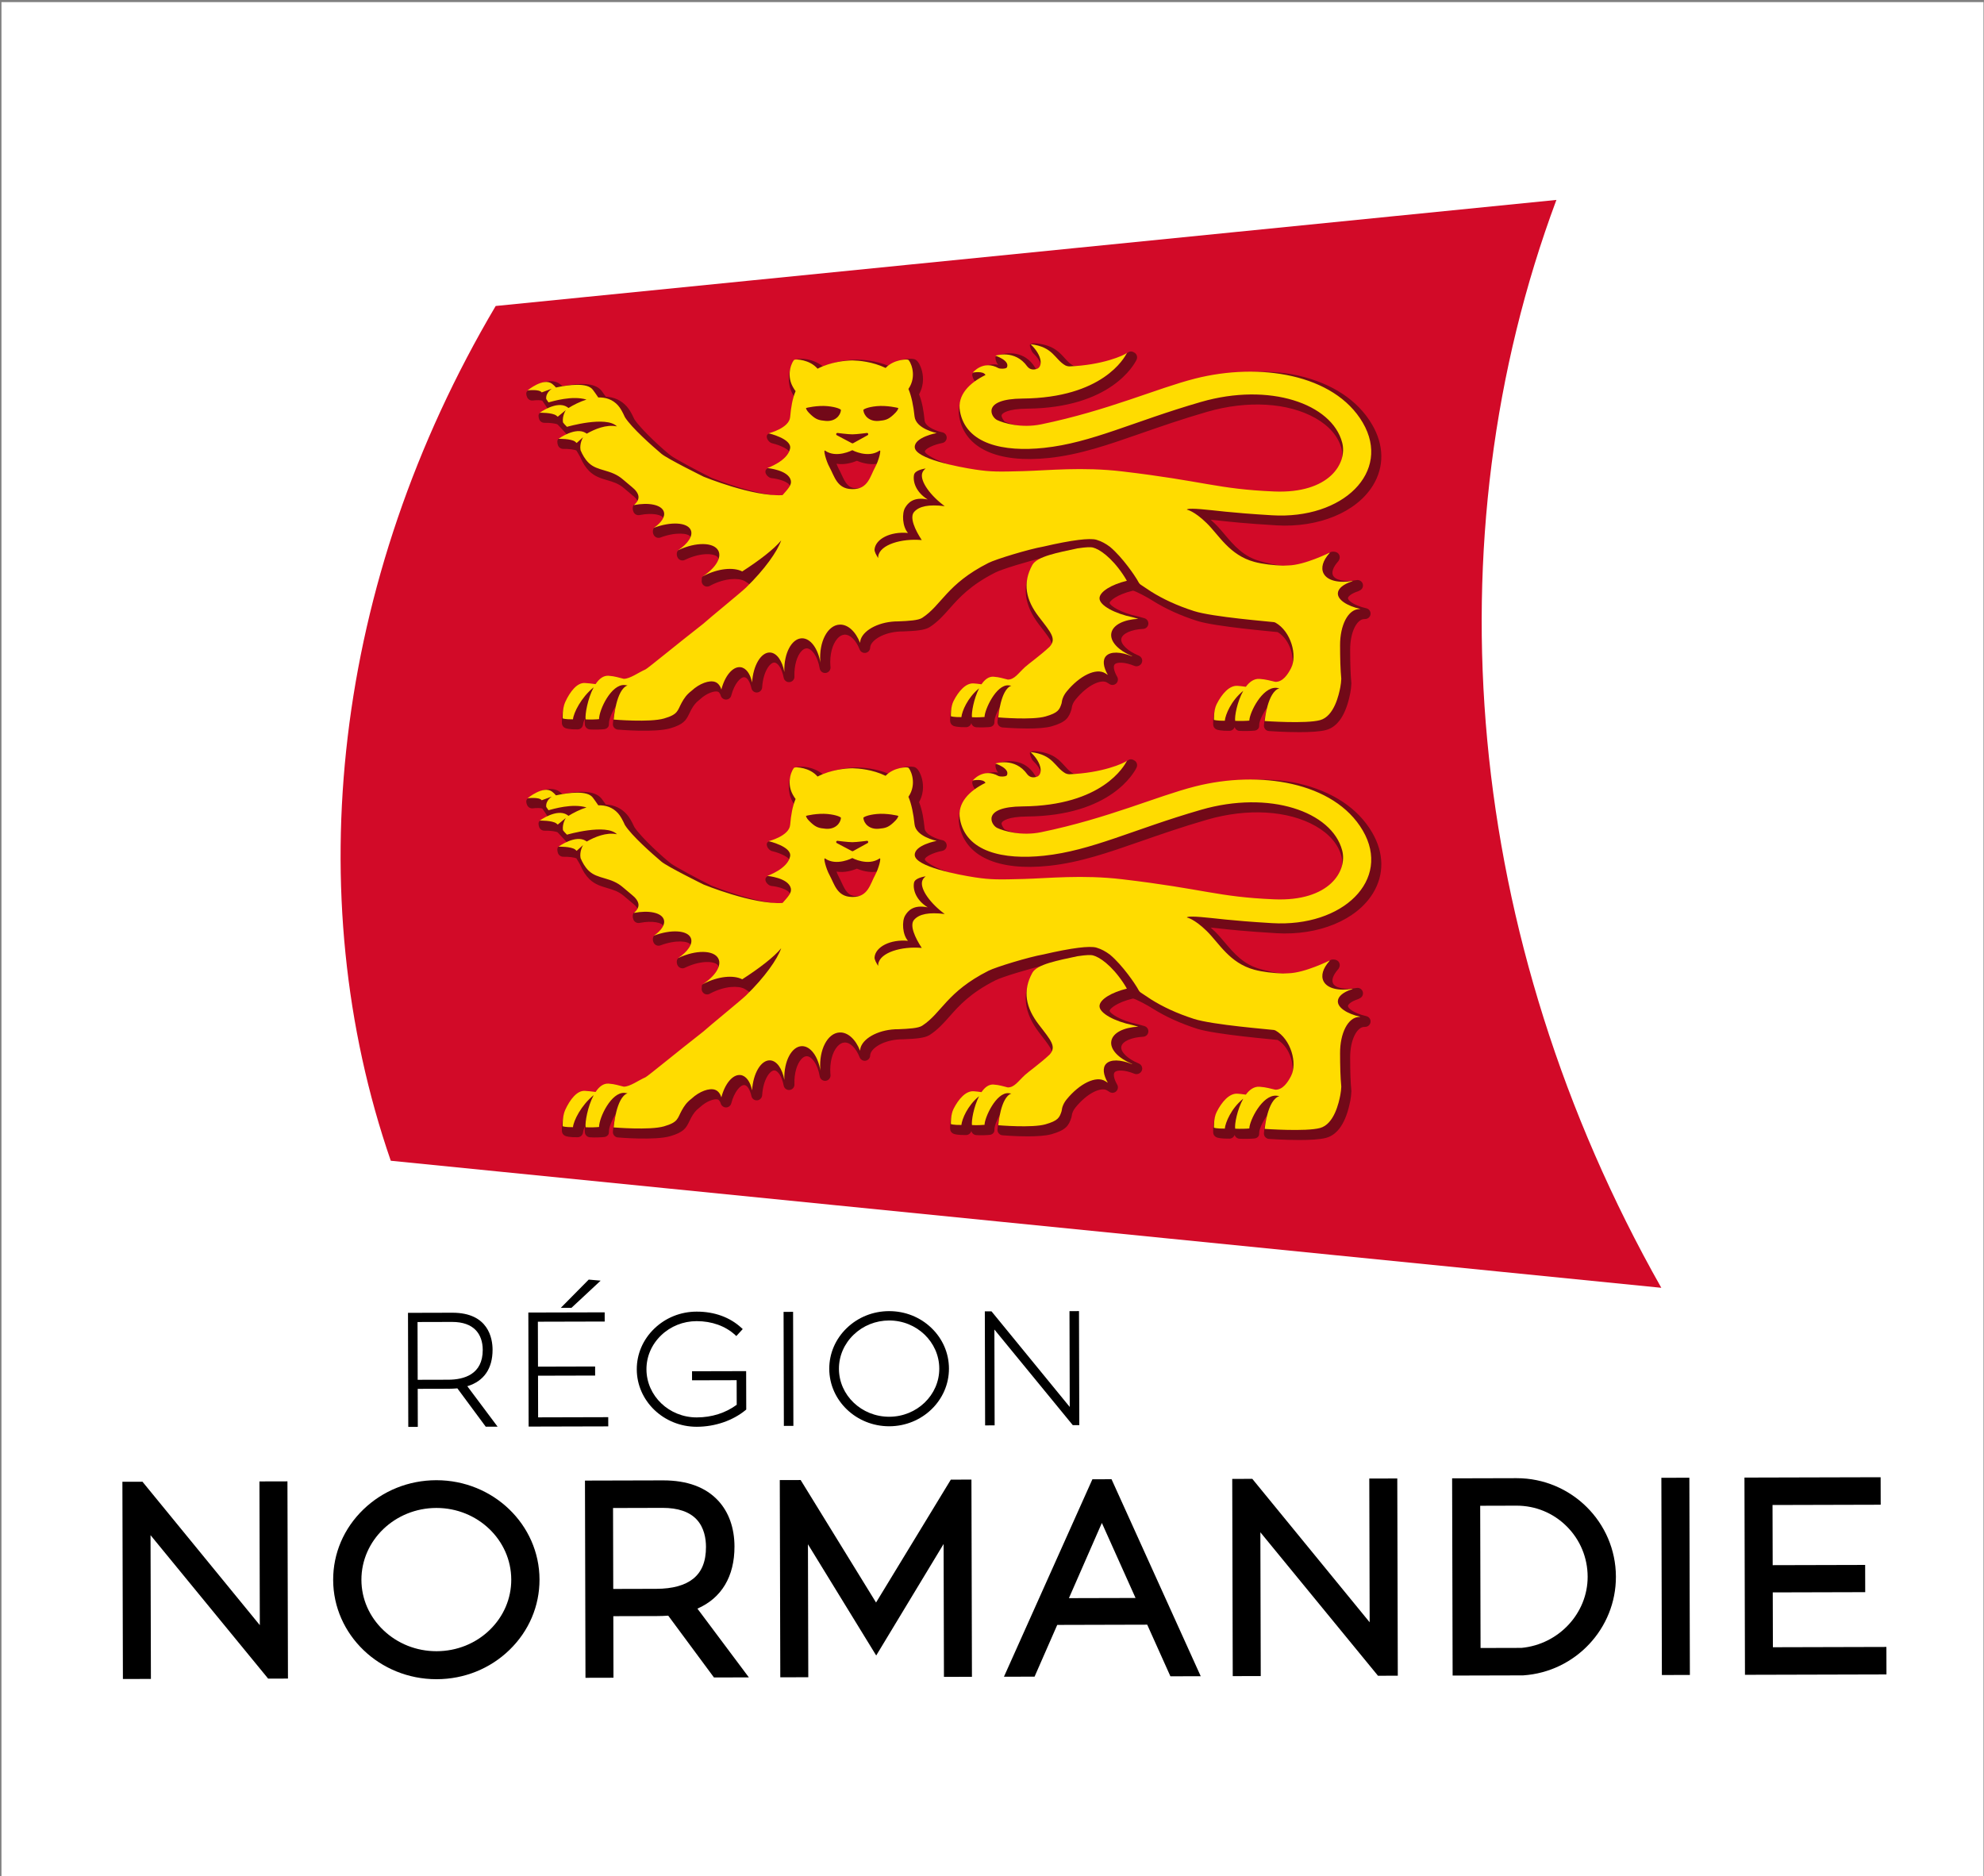 <?xml version="1.0" encoding="UTF-8" standalone="no"?>
<svg
   xmlns:dc="http://purl.org/dc/elements/1.1/"
   xmlns:cc="http://creativecommons.org/ns#"
   xmlns:rdf="http://www.w3.org/1999/02/22-rdf-syntax-ns#"
   xmlns:svg="http://www.w3.org/2000/svg"
   xmlns="http://www.w3.org/2000/svg"
   viewBox="0 0 405.333 383.333"
   height="383.333"
   width="405.333"
   xml:space="preserve"
   id="svg574"
   version="1.1"><rect x="0" y="0" width="405.333" height="383.333" fill="#808080" stroke="none"/><defs
     id="defs578"><clipPath
       id="clipPath592"
       clipPathUnits="userSpaceOnUse"><path
         id="path590"
         d="M 0,287.5 H 304 V 0 H 0 Z" /></clipPath></defs><g
     transform="matrix(1.333,0,0,-1.333,0,383.333)"
     id="g582"><path
       id="path584"
       style="fill:#ffffff;fill-opacity:1;fill-rule:nonzero;stroke:none"
       d="M 0.224,0 H 304 V 287.25 H 0.224 Z" /><g
       id="g586"><g
         clip-path="url(#clipPath592)"
         id="g588"><g
           transform="translate(64.016,76.091)"
           id="g594"><path
             id="path596"
             style="fill:#000000;fill-opacity:1;fill-rule:nonzero;stroke:none"
             d="M 0,0 -0.023,8.855 5.256,8.869 H 5.28 C 6.902,8.869 8.13,8.435 8.93,7.578 9.607,6.853 9.967,5.818 9.971,4.585 9.98,0.817 7.099,0.019 4.679,0.012 Z M 11.477,4.613 C 11.472,6.319 10.864,10.28 5.33,10.28 H 5.3 l -6.785,-0.018 0.045,-17.48 1.459,0.004 -0.015,5.828 4.703,0.012 c 0.468,0.001 0.94,0.022 1.377,0.062 l 4.346,-5.876 1.816,0.005 -4.638,6.199 c 2.541,0.771 3.876,2.698 3.869,5.597" /></g><g
           transform="translate(82.475,70.334)"
           id="g598"><path
             id="path600"
             style="fill:#000000;fill-opacity:1;fill-rule:nonzero;stroke:none"
             d="M 0,0 -0.016,6.385 8.738,6.407 8.734,7.794 -0.02,7.771 l -0.018,6.889 10.242,0.026 -0.004,1.41 -11.7,-0.03 0.045,-17.48 12.204,0.031 -0.004,1.411 z" /></g><g
           transform="translate(92.057,91.287)"
           id="g602"><path
             id="path604"
             style="fill:#000000;fill-opacity:1;fill-rule:nonzero;stroke:none"
             d="m 0,0 -1.828,0.161 -4.284,-4.334 1.637,0.004 z" /></g><g
           transform="translate(106.063,77.399)"
           id="g606"><path
             id="path608"
             style="fill:#000000;fill-opacity:1;fill-rule:nonzero;stroke:none"
             d="m 0,0 0.003,-1.386 6.836,0.017 0.01,-3.769 C 5.14,-6.399 3.029,-7.068 0.735,-7.074 h -0.02 c -4.237,0 -7.69,3.302 -7.7,7.37 -0.005,1.961 0.792,3.811 2.246,5.208 1.455,1.399 3.385,2.172 5.436,2.177 H 0.725 C 3.022,7.681 5.1,6.939 6.578,5.589 L 6.788,5.397 7.772,6.466 7.561,6.659 C 5.798,8.283 3.436,9.14 0.728,9.14 H 0.693 C -1.748,9.133 -4.047,8.209 -5.782,6.537 -7.52,4.861 -8.474,2.643 -8.468,0.292 c 0.013,-4.858 4.129,-8.8 9.182,-8.8 h 0.025 c 2.78,0.007 5.501,0.938 7.466,2.554 l 0.104,0.086 -0.015,5.889 z" /></g><g
           transform="translate(120.094,86.502)"
           id="g610"><path
             id="path612"
             style="fill:#000000;fill-opacity:1;fill-rule:nonzero;stroke:none"
             d="m 0,0 0.045,-17.48 1.459,0.004 -0.046,17.48 z" /></g><g
           transform="translate(136.282,85.181)"
           id="g614"><path
             id="path616"
             style="fill:#000000;fill-opacity:1;fill-rule:nonzero;stroke:none"
             d="m 0,0 c 4.223,0 7.665,-3.302 7.675,-7.37 0.011,-4.061 -3.425,-7.375 -7.658,-7.385 h -0.021 c -4.237,0 -7.689,3.291 -7.699,7.345 -0.005,1.963 0.792,3.817 2.246,5.221 1.456,1.406 3.387,2.184 5.436,2.189 z m 0.001,1.434 h -0.026 c -2.45,-0.006 -4.753,-0.93 -6.484,-2.603 -1.732,-1.673 -2.683,-3.89 -2.677,-6.245 0.013,-4.857 4.129,-8.8 9.182,-8.8 h 0.025 c 5.051,0.013 9.15,3.983 9.137,8.848 C 9.152,-5.011 8.194,-2.798 6.461,-1.135 4.734,0.522 2.44,1.434 0.001,1.434" /></g><g
           transform="translate(165.372,86.619)"
           id="g618"><path
             id="path620"
             style="fill:#000000;fill-opacity:1;fill-rule:nonzero;stroke:none"
             d="m 0,0 -1.458,-0.004 0.038,-14.688 -11.993,14.657 -1.021,-0.002 0.045,-17.48 1.458,0.003 -0.037,14.69 11.931,-14.554 0.086,-0.105 0.996,0.003 z" /></g><g
           transform="translate(39.764,60.514)"
           id="g622"><path
             id="path624"
             style="fill:#000000;fill-opacity:1;fill-rule:nonzero;stroke:none"
             d="m 0,0 0.057,-22.029 -17.986,21.983 -3.076,-0.008 0.078,-30.228 4.292,0.011 -0.058,22.035 18.026,-21.989 3.037,0.008 -0.079,30.228 z" /></g><g
           transform="translate(66.89,34.492)"
           id="g626"><path
             id="path628"
             style="fill:#000000;fill-opacity:1;fill-rule:nonzero;stroke:none"
             d="m 0,0 c -3.058,0 -5.94,1.14 -8.119,3.213 -2.171,2.067 -3.372,4.807 -3.379,7.716 -0.016,6.064 5.131,11.01 11.473,11.027 h 0.031 c 6.307,0 11.445,-4.914 11.461,-10.968 C 11.475,8.071 10.3,5.324 8.158,3.252 5.999,1.163 3.113,0.008 0.032,0 Z M 0.007,26.208 H -0.036 C -4.253,26.198 -8.218,24.605 -11.2,21.724 -14.195,18.831 -15.839,14.993 -15.828,10.917 -15.807,2.522 -8.71,-4.291 0,-4.291 h 0.043 c 4.216,0.01 8.175,1.604 11.148,4.486 2.981,2.89 4.617,6.727 4.606,10.804 -0.021,8.396 -7.1,15.209 -15.79,15.209" /></g><g
           transform="translate(93.989,44.036)"
           id="g630"><path
             id="path632"
             style="fill:#000000;fill-opacity:1;fill-rule:nonzero;stroke:none"
             d="m 0,0 -0.032,12.404 7.58,0.02 h 0.037 c 2.347,0 4.098,-0.6 5.202,-1.783 1.172,-1.255 1.422,-2.97 1.425,-4.188 C 14.218,4.222 13.576,2.622 12.25,1.56 10.977,0.543 9.08,0.023 6.61,0.017 Z m 18.581,6.502 c -0.007,2.848 -0.873,5.281 -2.504,7.035 -1.913,2.058 -4.743,3.101 -8.412,3.101 h -0.05 l -11.95,-0.031 0.079,-30.228 4.291,0.011 -0.024,9.435 6.648,0.017 c 0.594,0.002 1.193,0.022 1.769,0.061 l 7.008,-9.473 5.349,0.014 -7.884,10.539 c 3.694,1.611 5.692,4.924 5.68,9.519" /></g><g
           transform="translate(145.727,60.788)"
           id="g634"><path
             id="path636"
             style="fill:#000000;fill-opacity:1;fill-rule:nonzero;stroke:none"
             d="m 0,0 -11.46,-18.835 -11.556,18.775 -3.199,-0.008 0.079,-30.228 4.291,0.011 -0.053,20.38 10.462,-17.049 10.329,17.089 0.053,-20.366 4.291,0.011 -0.078,30.228 z" /></g><g
           transform="translate(163.828,42.625)"
           id="g638"><path
             id="path640"
             style="fill:#000000;fill-opacity:1;fill-rule:nonzero;stroke:none"
             d="M 0,0 5.048,11.527 10.21,0.026 Z m 3.597,18.219 -13.556,-30.263 4.693,0.012 3.474,7.93 13.791,0.036 3.554,-7.912 4.647,0.013 -13.67,30.192 z" /></g><g
           transform="translate(209.862,60.955)"
           id="g642"><path
             id="path644"
             style="fill:#000000;fill-opacity:1;fill-rule:nonzero;stroke:none"
             d="m 0,0 0.057,-22.029 -17.986,21.983 -3.076,-0.008 0.078,-30.228 4.292,0.011 -0.058,22.035 18.026,-21.989 3.037,0.008 -0.079,30.228 z" /></g><g
           transform="translate(226.916,34.984)"
           id="g646"><path
             id="path648"
             style="fill:#000000;fill-opacity:1;fill-rule:nonzero;stroke:none"
             d="m 0,0 -0.056,21.8 5.561,0.015 h 0.029 c 2.896,0 5.619,-1.126 7.671,-3.172 2.062,-2.056 3.202,-4.797 3.209,-7.72 C 16.428,5.331 11.98,0.551 6.275,0.016 Z m 5.534,26.028 h -0.04 l -9.853,-0.025 0.078,-30.228 10.746,0.028 0.093,0.003 c 7.975,0.538 14.207,7.183 14.186,15.128 -0.021,8.332 -6.841,15.094 -15.21,15.094" /></g><g
           transform="translate(254.628,61.07)"
           id="g650"><path
             id="path652"
             style="fill:#000000;fill-opacity:1;fill-rule:nonzero;stroke:none"
             d="M 0,0 0.078,-30.228 4.37,-30.217 4.291,0.011 Z" /></g><g
           transform="translate(289.116,35.145)"
           id="g654"><path
             id="path656"
             style="fill:#000000;fill-opacity:1;fill-rule:nonzero;stroke:none"
             d="m 0,0 -17.395,-0.045 -0.021,8.405 14.171,0.037 -0.01,4.174 -14.172,-0.036 -0.024,9.22 16.579,0.043 -0.011,4.214 -20.871,-0.054 0.079,-30.228 21.686,0.056 z" /></g><g
           transform="translate(254.619,90.191)"
           id="g658"><path
             id="path660"
             style="fill:#d20a28;fill-opacity:1;fill-rule:nonzero;stroke:none"
             d="m 0,0 c -64.909,6.491 -129.818,12.982 -194.727,19.473 -14.083,40.782 -8.883,88.815 16.079,131.009 54.189,5.419 108.379,10.838 162.569,16.257 C -35.486,114.642 -30.286,53.508 0,0" /></g><g
           transform="translate(131.335,216.943)"
           id="g662"><path
             id="path664"
             style="fill:#720918;fill-opacity:1;fill-rule:nonzero;stroke:none"
             d="M 0,0 C 0.612,-0.258 1.85,-0.67 3.138,-0.446 3.034,-0.734 2.91,-1.029 2.773,-1.277 2.607,-1.58 2.464,-1.898 2.326,-2.205 1.744,-3.498 1.352,-4.221 0.046,-4.216 l -0.038,0.001 c -0.023,0.002 -0.046,0.003 -0.069,0.004 -1.268,0.019 -1.672,0.759 -2.276,2.064 -0.138,0.3 -0.276,0.595 -0.426,0.869 -0.136,0.247 -0.26,0.541 -0.363,0.828 C -1.856,-0.662 -0.614,-0.254 0,0 m 64.283,-9.893 c 6.468,-0.384 12.282,2.011 14.8,6.112 1.764,2.872 1.718,6.189 -0.127,9.341 -2.175,3.716 -6.099,6.314 -11.349,7.514 -4.682,1.07 -10.165,0.544 -15.329,-0.766 C 50.025,11.736 47.605,11.029 44.805,10.07 40.241,8.508 35.249,6.721 28.908,5.411 26.138,4.839 23.62,5.548 22.677,6.002 c -0.145,0.07 -0.565,0.715 -0.505,0.978 0.076,0.341 0.993,0.991 3.917,1.016 12.815,0.11 16.399,6.732 16.765,7.487 0.177,0.364 0.078,0.812 -0.249,1.05 -0.329,0.237 -0.769,0.337 -1.059,0.056 -2.649,-1.661 -7.391,-2.37 -8.32,-2.036 -0.53,0.258 -0.879,0.638 -1.31,1.107 -0.829,0.902 -1.695,2.025 -4.323,2.33 -0.358,0.044 -1.007,0.008 -1.078,-0.205 -0.071,-0.214 0.235,-1.022 0.493,-1.271 1.37,-1.32 1.309,-2.182 1.148,-2.364 -0.074,-0.082 -0.102,-1.198 -0.864,0.16 -1.565,2.573 -4.242,2.336 -5.657,1.877 -0.336,-0.11 -0.411,-0.114 -0.404,-0.468 0.006,-0.276 0.224,-0.857 0.445,-1.006 -1.514,0.294 -3.222,-0.525 -3.899,-1.238 -0.241,-0.254 10e-4,-0.806 0.183,-1.105 0.093,-0.153 0.23,-0.268 0.388,-0.334 C 16.402,10.569 15.325,8.742 15.677,6.755 16.538,1.9 21.566,-0.4 29.468,0.442 c 4.714,0.503 9.049,2.014 14.069,3.764 2.946,1.026 6.285,2.19 10.147,3.306 6.171,1.784 12.377,1.421 16.598,-0.971 2.123,-1.204 3.504,-2.821 3.993,-4.675 0.309,-1.173 -0.033,-2.528 -0.917,-3.626 -0.925,-1.15 -3.284,-3.559 -8.687,-3.329 -4.867,0.207 -7.547,0.67 -11.257,1.311 -2.844,0.491 -6.383,1.103 -11.953,1.759 -4.781,0.562 -9.025,0.345 -12.436,0.171 -1,-0.051 -1.929,-0.099 -2.78,-0.122 -3.671,-0.098 -4.908,-0.131 -7.333,0.24 -4.967,0.76 -8.284,2.479 -8.506,3.137 -0.013,0.41 1.312,1.065 2.675,1.322 0.393,0.074 0.677,0.415 0.68,0.815 0.003,0.399 -0.277,0.744 -0.668,0.824 -0.672,0.137 -2.616,0.765 -2.722,1.819 -0.136,1.348 -0.335,2.76 -0.851,4.01 0.015,0.026 0.03,0.054 0.046,0.083 0.827,1.536 0.563,3.008 0.332,3.749 -0.111,0.359 -0.427,1.222 -0.947,1.488 -0.564,0.288 -2.561,0.145 -4.001,-1.007 -2.155,0.914 -4.227,0.98 -4.794,0.998 -0.03,0.003 -0.06,0.005 -0.09,0.005 L 0.008,15.512 c -0.008,0 -0.05,10e-4 -0.058,10e-4 -0.03,0 -0.059,-0.002 -0.089,-0.005 -0.592,-0.018 -2.791,-0.094 -5.016,-1.093 -1.436,1.219 -3.525,1.399 -4.105,1.102 -0.519,-0.266 -0.835,-1.13 -0.947,-1.489 -0.231,-0.74 -0.494,-2.213 0.332,-3.747 0.081,-0.15 0.162,-0.29 0.246,-0.423 C -9.99,8.864 -9.891,7.644 -10.024,6.067 -10.09,5.275 -12.103,4.541 -12.999,4.32 c -0.324,-0.07 -0.754,-0.165 -0.812,-0.509 -0.075,-0.436 0.37,-1.021 0.801,-1.12 1.513,-0.352 2.71,-1.086 2.66,-1.361 -0.213,-1.16 -2.375,-2.119 -3.071,-2.363 -0.372,-0.129 -0.649,-0.334 -0.6,-0.725 0.048,-0.391 0.53,-0.861 0.922,-0.895 0.916,-0.079 2.696,-0.529 2.866,-1.256 0.052,-0.222 -0.238,-0.966 -0.682,-1.468 -4.184,-0.097 -10.885,2.576 -11.354,2.765 -2.119,1.045 -5.583,2.913 -6.216,3.388 -1.069,0.804 -4.557,3.957 -5.627,5.598 -0.413,0.913 -0.785,1.537 -1.169,1.963 -0.838,0.929 -1.914,1.429 -3.204,1.492 -0.254,0.367 -0.503,0.706 -0.624,0.867 -0.853,1.125 -2.824,1.369 -6.019,0.741 -0.129,0.123 -0.265,0.237 -0.406,0.341 -1.813,1.328 -4.657,-0.811 -4.955,-1.06 -0.286,-0.238 -0.202,-0.636 -0.053,-0.977 0.149,-0.34 0.503,-0.54 0.874,-0.493 0.547,0.072 1.222,0.057 1.443,-0.029 0.125,-0.141 0.767,-1.143 0.85,-1.262 -0.539,-0.279 -1.104,-0.53 -1.209,-0.607 -0.295,-0.215 -0.235,-0.615 -0.119,-0.961 0.117,-0.346 0.446,-0.57 0.81,-0.567 0.841,0.021 1.814,-0.107 2.033,-0.265 0.055,-0.042 1.025,-1.099 1.03,-1.105 0.021,-0.03 0.046,-0.059 0.072,-0.087 l 0.346,-0.362 c -0.583,-0.293 -1.181,-0.517 -1.291,-0.597 -0.295,-0.215 -0.237,-0.667 -0.12,-1.012 0.117,-0.347 0.468,-0.574 0.81,-0.568 0.844,0.02 1.814,-0.107 2.03,-0.262 0.027,-0.021 0.543,-0.916 0.566,-0.971 0.394,-0.933 0.858,-1.653 1.419,-2.2 0.825,-0.806 1.788,-1.088 2.719,-1.361 0.91,-0.266 1.769,-0.517 2.603,-1.249 0.094,-0.083 0.265,-0.225 0.489,-0.412 0.234,-0.195 0.528,-0.44 0.88,-0.738 0.534,-0.415 0.695,-0.756 0.707,-0.891 0.012,-0.151 -0.268,-0.219 -0.536,-0.44 -0.295,-0.243 -0.26,-0.81 -0.097,-1.155 0.163,-0.346 0.542,-0.536 0.915,-0.463 2.094,0.411 3.48,-0.005 3.637,-0.45 0.098,-0.275 -0.402,-0.815 -1.309,-1.433 -0.349,-0.238 -0.352,-0.786 -0.157,-1.161 0.195,-0.375 0.639,-0.545 1.035,-0.396 2.376,0.896 4.338,0.656 4.592,0.105 0.142,-0.309 -0.408,-1.102 -1.792,-2.005 -0.369,-0.241 -0.37,-0.812 -0.153,-1.196 0.218,-0.383 0.696,-0.531 1.093,-0.338 0.005,0.003 0.088,0.045 0.093,0.047 2.504,1.178 4.634,0.955 5.002,0.284 0.299,-0.547 -0.655,-1.8 -2.356,-2.874 -0.204,-0.129 -0.117,-0.342 -0.155,-0.58 -0.037,-0.237 0.03,-0.48 0.184,-0.665 0.252,-0.302 0.681,-0.387 1.028,-0.206 l 0.151,0.083 c 2.229,1.153 4.247,1.167 5.179,0.692 0.264,-0.134 0.918,-0.614 0.918,-0.614 0,0 0.301,0.208 -0.531,-0.508 -11.594,-9.984 -14.475,-13.034 -18.119,-14.289 -0.175,0.042 -0.334,0.084 -0.488,0.126 -0.53,0.141 -1.031,0.275 -1.848,0.337 -0.643,0.051 -1.562,-0.137 -2.443,-1.218 -0.457,0.052 -0.941,0.089 -1.187,0.107 -1.422,0.103 -2.753,-0.564 -3.811,-2.863 -0.528,-1.149 -0.47,-2.721 -0.462,-2.897 0.014,-0.31 0.2,-0.586 0.481,-0.717 0.198,-0.092 0.712,-0.243 1.943,-0.22 0.428,0.007 0.78,0.337 0.817,0.764 0.017,0.208 0.116,0.534 0.288,0.926 -0.041,-0.415 -0.043,-0.759 -0.007,-0.993 0.06,-0.387 0.379,-0.68 0.77,-0.706 0.746,-0.05 1.812,-0.007 2.218,0.045 0.236,0.03 0.45,0.149 0.585,0.345 0.135,0.196 0.1,0.367 0.125,0.661 -0.009,0.378 0.372,1.507 1.07,2.569 -0.33,-1.194 -0.443,-2.345 -0.475,-2.746 -0.035,-0.457 0.304,-0.858 0.761,-0.897 0.232,-0.02 5.713,-0.481 8.032,0.197 2.04,0.595 2.433,1.24 2.907,2.244 0.083,0.174 0.173,0.367 0.292,0.581 0.367,0.661 0.664,1.082 1.276,1.549 0.022,0.016 0.043,0.034 0.063,0.053 1.097,1.023 2.307,1.347 2.757,1.187 0.238,-0.084 0.375,-0.385 0.449,-0.623 0.11,-0.357 0.46,-0.598 0.817,-0.588 0.374,0.009 0.696,0.265 0.789,0.626 0.455,1.766 1.417,2.878 2.028,2.802 0.434,-0.051 0.857,-0.725 1.056,-1.676 0.085,-0.41 0.459,-0.695 0.877,-0.663 0.417,0.03 0.747,0.364 0.773,0.781 0.146,2.374 1.175,3.805 1.859,3.805 0.006,0 0.012,0 0.018,0 0.483,-0.018 1.144,-0.837 1.419,-2.32 0.079,-0.432 0.484,-0.728 0.917,-0.677 0.437,0.051 0.759,0.431 0.737,0.87 0,0.005 -0.005,0.087 -0.006,0.092 -0.043,1.564 0.383,3.054 1.087,3.795 0.255,0.27 0.518,0.41 0.781,0.416 0.736,0.007 1.689,-1.128 2.006,-3.076 0.073,-0.445 0.487,-0.75 0.93,-0.694 0.447,0.057 0.768,0.458 0.726,0.906 l -0.02,0.188 c -0.119,1.683 0.29,3.278 1.065,4.162 0.335,0.382 0.701,0.588 1.087,0.612 0.866,0.055 1.779,-0.838 2.335,-2.267 0.144,-0.371 0.531,-0.589 0.92,-0.52 0.392,0.068 0.681,0.403 0.692,0.8 0.027,0.975 1.688,2.189 4.117,2.44 0.294,0.031 0.595,0.044 0.945,0.044 1.899,0.076 3.303,0.169 4.077,0.672 1.227,0.795 2.096,1.776 3.015,2.814 1.494,1.685 3.187,3.596 7.058,5.558 0.939,0.476 4.969,1.723 7.389,2.266 -0.814,-0.373 -1.433,-0.828 -1.766,-1.433 -1.613,-2.933 -1.261,-5.833 1.075,-8.865 l 0.348,-0.451 c 1.732,-2.237 1.811,-2.516 1.363,-3.03 -0.853,-0.802 -1.844,-1.576 -2.642,-2.2 -0.497,-0.388 -0.89,-0.695 -1.129,-0.916 -0.262,-0.243 -0.498,-0.488 -0.721,-0.72 -0.549,-0.571 -1.095,-1.407 -1.443,-1.443 -0.161,0.039 -0.309,0.079 -0.451,0.116 -0.499,0.133 -0.97,0.258 -1.738,0.318 -0.607,0.048 -1.465,-0.121 -2.295,-1.101 -0.316,0.037 -0.607,0.062 -0.77,0.074 -1.419,0.096 -2.602,-0.525 -3.687,-2.661 -0.554,-1.091 -0.498,-2.581 -0.49,-2.748 0.016,-0.319 0.213,-0.602 0.507,-0.727 0.157,-0.067 0.659,-0.222 1.944,-0.201 0.381,0.006 0.704,0.268 0.796,0.627 0.084,-0.352 0.389,-0.613 0.755,-0.637 0.703,-0.048 1.706,-0.01 2.088,0.038 0.237,0.029 0.452,0.144 0.587,0.34 0.136,0.197 0.111,0.363 0.126,0.658 0.019,0.36 0.287,1.176 0.818,2.055 -0.245,-0.986 -0.336,-1.884 -0.364,-2.22 -0.037,-0.458 0.303,-0.86 0.761,-0.899 0.127,-0.011 1.94,-0.165 3.86,-0.165 1.362,0 2.778,0.077 3.685,0.338 2.191,0.631 2.623,1.299 3.029,2.57 0.017,0.055 0.029,0.112 0.035,0.17 0.049,0.485 0.245,0.931 0.598,1.363 1.883,2.303 3.968,3.145 4.825,2.603 0.109,-0.069 0.243,-0.152 0.393,-0.244 0.324,-0.2 0.744,-0.155 1.019,0.112 0.274,0.266 0.333,0.684 0.142,1.015 -0.493,0.855 -0.646,1.62 -0.383,1.905 0.333,0.359 1.479,0.393 3.028,-0.234 0.202,-0.082 0.43,-0.081 0.632,0.003 0.019,0.007 0.083,0.036 0.1,0.045 0.293,0.146 0.474,0.45 0.462,0.778 -0.013,0.327 -0.215,0.617 -0.518,0.741 -1.729,0.708 -2.856,1.808 -2.682,2.617 0.17,0.787 1.546,1.398 3.346,1.485 0.411,0.02 0.746,0.336 0.79,0.746 0.043,0.408 -0.218,0.788 -0.615,0.895 -0.275,0.073 -0.574,0.157 -0.887,0.249 -0.022,0.006 -0.044,0.012 -0.066,0.016 -2.711,0.561 -4.309,1.667 -4.37,2.072 0,0.29 1.058,1.274 3.554,1.876 0.259,0.063 2.509,-1.157 3.094,-1.559 1.951,-1.223 4.227,-2.255 6.765,-3.068 2.786,-0.892 11.745,-1.637 12.318,-1.714 0.012,-0.005 0.025,-0.009 0.04,-0.014 1.948,-1.138 2.794,-4.298 2.002,-5.852 -0.371,-0.726 -1.072,-2.103 -1.7,-2.152 -0.192,0.042 -0.365,0.085 -0.532,0.126 -0.553,0.135 -1.076,0.263 -1.925,0.324 -0.649,0.047 -1.59,-0.129 -2.505,-1.15 -0.352,0.044 -0.686,0.074 -0.87,0.087 -1.468,0.1 -2.745,-0.535 -3.861,-2.736 -0.57,-1.124 -0.512,-2.66 -0.504,-2.831 0.016,-0.319 0.213,-0.602 0.506,-0.727 0.161,-0.068 0.68,-0.227 1.999,-0.206 0.362,0.005 0.672,0.243 0.781,0.575 0.101,-0.328 0.395,-0.565 0.745,-0.586 0.77,-0.048 1.901,-0.008 2.314,0.039 0.241,0.027 0.459,0.142 0.598,0.341 0.1,0.144 0.117,0.396 0.121,0.667 0.012,0.35 0.444,1.532 1.255,2.59 -0.375,-1.19 -0.504,-2.361 -0.54,-2.76 -0.019,-0.223 0.051,-0.445 0.196,-0.615 0.145,-0.171 0.353,-0.276 0.576,-0.291 0.155,-0.012 2.375,-0.168 4.639,-0.168 1.585,0 3.191,0.076 4.128,0.333 1.819,0.498 3.063,2.411 3.697,5.685 0.087,0.448 0.139,0.9 0.163,1.423 0.003,0.04 10e-4,0.079 -0.003,0.119 -0.122,1.266 -0.179,2.877 -0.182,5.07 -0.003,2.842 1.09,4.651 2.103,4.698 l 0.235,0.012 c 0.416,0.022 0.752,0.347 0.787,0.762 0.036,0.414 -0.239,0.792 -0.645,0.885 -2.033,0.466 -2.839,1.249 -2.819,1.565 0.014,0.209 0.441,0.673 1.525,1.029 0.049,0.016 0.096,0.037 0.142,0.061 0.057,0.032 0.116,0.063 0.176,0.092 0.374,0.184 0.554,0.615 0.424,1.011 -0.131,0.395 -0.533,0.634 -0.942,0.559 -1.741,-0.316 -3.224,-0.031 -3.604,0.693 -0.268,0.513 0.016,1.315 0.761,2.148 0.055,0.062 0.101,0.132 0.136,0.208 l 0.046,0.099 c 0.153,0.321 0.085,0.705 -0.169,0.955 -0.255,0.25 -0.742,0.322 -1.083,0.218 -0.212,-0.065 -3.535,-2.09 -5.85,-2.142 -0.32,-0.007 -0.574,-0.019 -0.796,-0.034 -1.698,0.076 -3.103,0.457 -4.175,0.745 -2.603,0.698 -4.068,2.431 -5.485,4.107 -0.498,0.589 -0.968,1.145 -1.477,1.642 -0.233,0.227 -0.456,0.431 -0.667,0.616 0.415,-0.041 0.836,-0.087 1.298,-0.137 1.724,-0.187 4.086,-0.443 8.769,-0.724" /></g><g
           transform="translate(140.1,209.106)"
           id="g666"><path
             id="path668"
             style="fill:#ffdc00;fill-opacity:1;fill-rule:nonzero;stroke:none"
             d="m 0,0 c -0.737,-0.839 0.158,-2.774 1.174,-4.312 -3.09,0.286 -6.417,-0.698 -6.675,-2.478 -0.013,-0.09 -0.013,-0.183 -0.014,-0.277 -0.26,0.446 -0.587,0.948 -0.546,1.348 0.164,1.572 2.41,2.755 5.121,2.498 -0.861,0.962 -0.952,2.999 -0.441,3.863 0.445,0.75 1.284,1.714 3.465,1.266 C 0.317,3 -0.218,4.59 -0.017,5.673 0.126,6.443 1.625,6.628 1.773,6.664 1.484,6.436 1.289,6.177 1.22,5.862 0.954,4.64 2.502,2.493 4.691,0.888 2.241,1.19 0.768,0.874 0,0 m -9.438,3.497 -0.11,0.001 v 0.003 c -2.282,0.036 -2.663,1.987 -3.422,3.367 -0.544,0.99 -0.988,2.752 -0.673,2.529 1.728,-1.222 4.172,0.069 4.172,0.069 0,0 2.385,-1.291 4.174,-0.069 C -4.978,9.615 -5.426,7.858 -5.97,6.868 -6.74,5.466 -7.059,3.471 -9.438,3.497 m -6.367,11.389 c -0.551,0.511 -0.661,0.715 -0.774,1.017 -0.023,0.062 1.823,0.455 3.296,0.313 1.473,-0.141 2.082,-0.498 2.074,-0.598 -0.073,-0.852 -0.905,-1.803 -2.378,-1.662 -0.956,0.092 -1.408,0.178 -2.218,0.93 m 6.34,-2.992 c 0.636,0 2.24,0.212 2.24,0.212 0.086,0 0.162,-0.056 0.185,-0.137 0.023,-0.082 -0.013,-0.168 -0.087,-0.211 l -2.215,-1.222 c -0.031,-0.017 -0.065,-0.026 -0.099,-0.026 -0.03,0 -0.06,0.007 -0.088,0.021 l -2.311,1.222 c -0.078,0.039 -0.119,0.126 -0.098,0.21 0.021,0.084 0.098,0.143 0.186,0.143 0,0 1.652,-0.212 2.287,-0.212 m 3.757,4.322 c 1.473,0.142 3.32,-0.251 3.297,-0.313 -0.113,-0.302 -0.224,-0.506 -0.775,-1.017 -0.81,-0.752 -1.262,-0.838 -2.218,-0.93 -1.473,-0.141 -2.305,0.81 -2.377,1.662 -0.008,0.1 0.6,0.457 2.073,0.598 m 70.655,-28.654 c 0.047,0.722 0.856,1.36 2.097,1.768 0.068,0.038 0.138,0.074 0.209,0.109 -2.106,-0.382 -3.903,0.004 -4.492,1.127 -0.46,0.878 -0.084,2.016 0.878,3.091 0.031,0.069 0.051,0.11 0.051,0.11 0,0 -3.8,-1.909 -6.33,-1.966 -0.328,-0.007 -0.583,-0.02 -0.805,-0.035 -1.52,0.066 -3.1,0.228 -4.401,0.578 -3.815,1.024 -5.421,4.095 -7.329,5.957 -1.907,1.862 -3.012,2.048 -3.012,2.048 0,0 -0.144,0.259 2.165,0.072 2.309,-0.186 4.15,-0.529 10.881,-0.934 10.881,-0.654 18.331,6.633 13.903,14.198 -4.39,7.499 -15.886,9.242 -25.693,6.754 -5.862,-1.487 -13.296,-4.885 -23.588,-7.011 -3.062,-0.633 -5.799,0.193 -6.763,0.657 -0.963,0.465 -2.417,3.238 3.889,3.293 12.268,0.105 15.636,6.222 16.022,7.016 -0.417,-0.402 -3.822,-1.907 -8.882,-2.088 -0.206,0.013 -0.428,0.074 -0.55,0.142 -1.685,0.952 -1.84,2.853 -5.341,3.26 1.901,-1.832 1.824,-3.492 0.954,-3.783 -0.462,-0.155 -1.032,-0.166 -1.462,0.368 -1.905,2.678 -4.893,1.659 -4.893,1.659 0,0 2.265,-0.738 1.769,-1.796 -0.107,-0.158 -0.382,-0.181 -0.641,-0.2 -0.191,0 -0.433,-0.008 -0.66,0.085 -2.348,1.303 -3.936,-0.689 -3.936,-0.689 0,0 1.616,0.322 1.949,-0.366 -2.47,-1.209 -4.348,-3.076 -3.912,-5.538 0.898,-5.059 6.685,-6.29 12.881,-5.629 7.349,0.784 13.622,4.021 24.073,7.042 10.451,3.021 20.049,-0.243 21.63,-6.235 C 66.432,7.504 63.687,2.775 55.161,3.138 46.396,3.512 44.538,4.723 31.888,6.213 25.778,6.932 20.533,6.357 16.793,6.257 13.052,6.157 11.804,6.125 9.311,6.506 6.817,6.888 0.152,8.146 0.097,9.928 c -0.048,1.534 3.356,2.168 3.356,2.168 0,0 -3.193,0.64 -3.387,2.554 -0.16,1.578 -0.473,3.12 -0.937,4.204 0.075,0.121 0.149,0.222 0.227,0.369 1.062,1.972 0.004,3.963 -0.26,4.098 -0.228,0.117 -2.24,0.054 -3.462,-1.252 -2.024,0.98 -4.179,1.136 -5.04,1.153 l -0.002,0.003 c -0.017,0 -0.041,-0.001 -0.058,-0.001 -0.018,0 -0.042,0.001 -0.058,0.001 l -0.002,-0.003 c -0.894,-0.018 -3.184,-0.188 -5.271,-1.267 -1.21,1.412 -3.322,1.487 -3.557,1.366 -0.263,-0.135 -1.322,-2.126 -0.26,-4.098 0.156,-0.291 0.305,-0.519 0.45,-0.71 -0.469,-1.088 -0.706,-2.441 -0.835,-3.968 -0.143,-1.712 -3.291,-2.495 -3.298,-2.494 0,0 3.569,-0.822 3.293,-2.324 -0.35,-1.909 -3.497,-3.001 -3.497,-3.001 0,0 3.227,-0.279 3.606,-1.898 0.167,-0.712 -0.469,-1.334 -1.27,-2.25 C -24.69,2.301 -32.252,5.4 -32.252,5.4 c 0,0 -5.564,2.742 -6.474,3.513 -1.438,1.22 -4.551,3.961 -5.596,5.609 -0.342,0.761 -0.692,1.402 -1.053,1.802 -0.854,0.947 -1.925,1.256 -3.03,1.221 -0.313,0.474 -0.695,0.997 -0.844,1.193 -0.846,1.116 -3.63,0.766 -5.645,0.334 -0.162,0.197 -0.361,0.398 -0.608,0.58 -1.338,0.98 -3.75,-1.029 -3.75,-1.029 0,0 1.799,0.239 2.176,-0.302 l 1.561,0.57 c 0,0 -0.989,-0.597 -0.866,-1.592 0.101,-0.151 0.212,-0.314 0.347,-0.505 0.679,0.172 3.652,1.093 5.82,0.427 -1.026,-0.322 -1.993,-0.821 -2.759,-1.288 -0.07,0.052 -0.134,0.105 -0.211,0.154 -1.587,1.02 -4.203,-0.884 -4.203,-0.884 0,0 1.931,0.046 2.558,-0.435 0.072,-0.055 0.141,-0.114 0.21,-0.174 l 1.238,1.014 c 0,0 -0.578,-0.867 -0.437,-1.873 0.116,-0.146 0.188,-0.246 0.188,-0.246 l 0.424,-0.443 c 0,0 6.015,1.749 7.658,0.066 -1.62,0.341 -3.421,-0.427 -4.626,-1.115 -0.045,0.031 -0.083,0.064 -0.13,0.095 -1.587,1.019 -4.203,-0.884 -4.203,-0.884 0,0 1.93,0.045 2.559,-0.436 0.079,-0.061 0.149,-0.137 0.225,-0.206 l 0.99,0.893 c 0,0 -0.584,-0.948 -0.389,-1.995 0.281,-0.666 0.672,-1.38 1.232,-1.927 1.401,-1.368 3.409,-0.929 5.29,-2.579 0.19,-0.168 0.703,-0.586 1.331,-1.119 0.606,-0.472 0.986,-1.005 1.026,-1.481 0.039,-0.46 -0.227,-0.91 -0.71,-1.308 2.266,0.444 4.213,0.063 4.585,-0.99 0.27,-0.763 -0.35,-1.695 -1.513,-2.488 2.6,0.98 5.104,0.846 5.644,-0.327 0.411,-0.891 -0.427,-2.127 -1.976,-3.138 0.035,0.017 0.068,0.036 0.104,0.052 2.658,1.251 5.384,1.219 6.089,-0.07 0.6,-1.096 -0.457,-2.745 -2.418,-3.984 l 0.001,-0.001 c 0.052,0.027 0.101,0.056 0.154,0.084 2.257,1.167 4.594,1.38 5.941,0.694 2.543,1.635 4.86,3.395 5.971,4.76 -0.605,-1.714 -2.52,-4.436 -5.38,-7.223 -0.745,-0.727 -5.691,-4.752 -6.549,-5.543 -4.184,-3.265 -8.541,-6.871 -8.874,-7.014 -1.024,-0.439 -2.385,-1.453 -3.329,-1.438 -0.819,0.191 -1.292,0.391 -2.314,0.469 -0.801,0.061 -1.468,-0.479 -2,-1.28 -0.539,0.089 -1.37,0.149 -1.629,0.169 -1.195,0.09 -2.283,-1.303 -3.025,-2.915 -0.459,-0.997 -0.387,-2.508 -0.387,-2.508 0,0 0.355,-0.165 1.575,-0.143 0.083,0.978 1.254,3.362 3.175,4.908 -0.931,-1.727 -1.348,-4.197 -1.237,-4.918 0.688,-0.046 1.709,-0.004 2.058,0.04 0.005,1.441 1.874,5.384 3.915,5.227 0.136,-0.01 0.289,-0.032 0.455,-0.062 -1.765,-0.606 -2.127,-5.23 -2.127,-5.23 0,0 5.531,-0.475 7.727,0.167 2.197,0.641 2.019,1.199 2.702,2.429 0.371,0.667 0.738,1.225 1.5,1.807 1.215,1.133 2.737,1.672 3.606,1.364 0.466,-0.166 0.788,-0.585 0.967,-1.163 0.539,2.092 1.748,3.562 2.935,3.422 0.858,-0.102 1.501,-1.021 1.774,-2.335 0.161,2.598 1.366,4.637 2.741,4.587 1.044,-0.039 1.889,-1.272 2.209,-3.002 -0.002,0.037 -0.005,0.072 -0.006,0.11 -0.078,2.762 1.123,5.031 2.681,5.069 1.333,0.032 2.494,-1.582 2.851,-3.777 -0.007,0.069 -0.016,0.137 -0.021,0.207 -0.213,3.018 1.101,5.555 2.934,5.666 1.289,0.078 2.489,-1.065 3.163,-2.797 0.043,1.538 2.161,2.968 4.865,3.248 0.339,0.035 0.673,0.049 0.998,0.047 1.595,0.064 3.056,0.148 3.656,0.538 3.012,1.955 3.724,5.159 10.15,8.417 1.156,0.586 6.202,2.117 8.413,2.504 4.531,1.052 7.066,1.315 8.089,1.064 0.06,-0.015 0.123,-0.043 0.183,-0.061 0.614,-0.181 1.267,-0.53 1.929,-1.023 0.004,-0.003 0.01,-0.007 0.014,-0.011 1.992,-1.664 3.912,-4.601 4.132,-4.986 0.576,-1.006 0.177,-0.502 2.194,-1.888 1.759,-1.103 3.918,-2.129 6.576,-2.98 2.82,-0.904 11.579,-1.6 12.259,-1.694 0.072,-0.029 0.16,-0.048 0.22,-0.082 2.344,-1.33 3.384,-4.989 2.369,-6.978 -0.489,-0.957 -1.261,-2.109 -2.39,-2.091 -0.862,0.184 -1.36,0.377 -2.435,0.454 -0.837,0.06 -1.536,-0.45 -2.096,-1.21 -0.465,0.077 -1.026,0.129 -1.278,0.146 -1.259,0.089 -2.408,-1.25 -3.193,-2.799 -0.487,-0.958 -0.415,-2.412 -0.415,-2.412 0,0 0.373,-0.159 1.659,-0.14 0.087,0.913 0.973,3.102 2.831,4.588 -0.932,-1.653 -1.353,-3.924 -1.241,-4.6 0.724,-0.045 1.799,-0.007 2.167,0.035 0.025,1.213 1.987,5.177 4.136,5.023 0.143,-0.01 0.305,-0.031 0.48,-0.06 -1.861,-0.581 -2.255,-5.028 -2.255,-5.028 0,0 6.322,-0.455 8.487,0.138 2.165,0.593 2.88,3.915 3.098,5.04 0.09,0.46 0.13,0.889 0.149,1.302 -0.136,1.417 -0.184,3.16 -0.186,5.149 -0.003,3.034 1.201,5.455 2.9,5.532 0.068,0.003 0.146,0.008 0.228,0.012 -2.095,0.48 -3.53,1.425 -3.465,2.433" /></g><g
           transform="translate(174.457,192.722)"
           id="g670"><path
             id="path672"
             style="fill:#ffdc00;fill-opacity:1;fill-rule:nonzero;stroke:none"
             d="m 0,0 c -0.282,0.075 -0.587,0.16 -0.907,0.254 -2.687,0.556 -5.035,1.796 -5.035,2.89 0,1.024 1.85,2.122 4.193,2.688 -0.28,0.465 -0.26,0.47 -0.593,0.961 -1.799,2.666 -3.622,3.898 -4.635,4.144 -0.302,0.073 -0.965,0.072 -2.345,-0.138 -2.983,-0.643 -6.185,-1.217 -6.915,-2.545 -1.533,-2.787 -1.004,-5.346 1.004,-7.953 1.87,-2.427 2.73,-3.359 1.651,-4.571 -1.417,-1.339 -3.235,-2.62 -3.804,-3.147 -1.01,-0.937 -1.609,-1.909 -2.613,-1.892 -0.768,0.178 -1.211,0.365 -2.169,0.439 -0.742,0.057 -1.363,-0.432 -1.861,-1.162 -0.442,0.071 -0.96,0.118 -1.197,0.135 -1.217,0.085 -2.329,-1.207 -3.088,-2.703 -0.47,-0.925 -0.401,-2.329 -0.401,-2.329 0,0 0.361,-0.154 1.605,-0.135 0.084,0.878 0.934,2.979 2.716,4.413 -0.824,-1.594 -1.196,-3.774 -1.096,-4.425 0.644,-0.044 1.601,-0.007 1.928,0.034 0,1.08 1.77,4.998 3.683,4.85 0.127,-0.01 0.27,-0.03 0.426,-0.058 -1.656,-0.561 -2.006,-4.855 -2.006,-4.855 0,0 5.182,-0.449 7.242,0.144 1.92,0.553 2.141,1.007 2.465,2.022 0.062,0.613 0.302,1.22 0.782,1.807 1.977,2.418 4.515,3.671 5.918,2.78 0.106,-0.068 0.237,-0.148 0.384,-0.239 -0.691,1.2 -0.841,2.275 -0.272,2.889 0.673,0.726 2.214,0.676 3.953,-0.027 0.018,0.007 0.034,0.014 0.047,0.02 -2.128,0.872 -3.461,2.27 -3.181,3.565 C -3.854,-0.904 -2.182,-0.106 0,0" /></g><g
           transform="translate(131.335,154.432)"
           id="g674"><path
             id="path676"
             style="fill:#720918;fill-opacity:1;fill-rule:nonzero;stroke:none"
             d="M 0,0 C 0.612,-0.258 1.85,-0.67 3.138,-0.446 3.034,-0.734 2.91,-1.029 2.773,-1.277 2.607,-1.58 2.464,-1.898 2.326,-2.205 1.744,-3.498 1.352,-4.221 0.046,-4.216 l -0.038,0.001 c -0.023,0.002 -0.046,0.003 -0.069,0.004 -1.268,0.019 -1.672,0.759 -2.276,2.064 -0.138,0.3 -0.276,0.595 -0.426,0.869 -0.136,0.247 -0.26,0.541 -0.363,0.828 C -1.856,-0.662 -0.614,-0.254 0,0 m 64.283,-9.893 c 6.468,-0.384 12.282,2.011 14.8,6.112 1.764,2.872 1.718,6.189 -0.127,9.341 -2.175,3.716 -6.099,6.314 -11.349,7.514 -4.682,1.07 -10.165,0.544 -15.329,-0.766 C 50.025,11.736 47.605,11.029 44.805,10.07 40.241,8.508 35.249,6.721 28.908,5.411 26.138,4.839 23.62,5.548 22.677,6.002 c -0.145,0.07 -0.565,0.715 -0.505,0.978 0.076,0.341 0.993,0.991 3.917,1.016 12.815,0.11 16.399,6.732 16.765,7.487 0.177,0.364 0.078,0.812 -0.249,1.05 -0.329,0.237 -0.769,0.337 -1.059,0.056 -2.649,-1.661 -7.391,-2.37 -8.32,-2.036 -0.53,0.258 -0.879,0.638 -1.31,1.107 -0.829,0.902 -1.695,2.025 -4.323,2.33 -0.358,0.044 -1.007,0.008 -1.078,-0.205 -0.071,-0.214 0.235,-1.022 0.493,-1.271 1.37,-1.32 1.309,-2.182 1.148,-2.364 -0.074,-0.082 -0.102,-1.198 -0.864,0.16 -1.565,2.573 -4.242,2.336 -5.657,1.877 -0.336,-0.11 -0.411,-0.114 -0.404,-0.468 0.006,-0.276 0.224,-0.857 0.445,-1.006 -1.514,0.294 -3.222,-0.525 -3.899,-1.238 -0.241,-0.254 10e-4,-0.806 0.183,-1.105 0.093,-0.153 0.23,-0.268 0.388,-0.334 C 16.402,10.569 15.325,8.742 15.677,6.755 16.538,1.9 21.566,-0.4 29.468,0.442 c 4.714,0.503 9.049,2.014 14.069,3.764 2.946,1.026 6.285,2.19 10.147,3.306 6.171,1.784 12.377,1.421 16.598,-0.971 2.123,-1.204 3.504,-2.821 3.993,-4.675 0.309,-1.173 -0.033,-2.528 -0.917,-3.626 -0.925,-1.15 -3.284,-3.559 -8.687,-3.329 -4.867,0.207 -7.547,0.67 -11.257,1.311 -2.844,0.491 -6.383,1.103 -11.953,1.759 -4.781,0.562 -9.025,0.345 -12.436,0.171 -1,-0.051 -1.929,-0.099 -2.78,-0.122 -3.671,-0.098 -4.908,-0.131 -7.333,0.24 -4.967,0.76 -8.284,2.479 -8.506,3.137 -0.013,0.41 1.312,1.065 2.675,1.322 0.393,0.074 0.677,0.415 0.68,0.815 0.003,0.399 -0.277,0.744 -0.668,0.824 -0.672,0.137 -2.616,0.765 -2.722,1.819 -0.136,1.348 -0.335,2.76 -0.851,4.01 0.015,0.026 0.03,0.054 0.046,0.083 0.827,1.536 0.563,3.008 0.332,3.749 -0.111,0.359 -0.427,1.222 -0.947,1.488 -0.564,0.288 -2.561,0.145 -4.001,-1.007 -2.155,0.914 -4.227,0.98 -4.794,0.998 -0.03,0.003 -0.06,0.005 -0.09,0.005 L 0.008,15.512 c -0.008,0 -0.05,10e-4 -0.058,10e-4 -0.03,0 -0.059,-0.002 -0.089,-0.005 -0.592,-0.018 -2.791,-0.094 -5.016,-1.093 -1.436,1.219 -3.525,1.399 -4.105,1.102 -0.519,-0.266 -0.835,-1.13 -0.947,-1.489 -0.231,-0.74 -0.494,-2.213 0.332,-3.747 0.081,-0.15 0.162,-0.29 0.246,-0.423 C -9.99,8.864 -9.891,7.644 -10.024,6.067 -10.09,5.275 -12.103,4.541 -12.999,4.32 c -0.324,-0.07 -0.754,-0.165 -0.812,-0.509 -0.075,-0.436 0.37,-1.021 0.801,-1.12 1.513,-0.352 2.71,-1.086 2.66,-1.361 -0.213,-1.16 -2.375,-2.119 -3.071,-2.363 -0.372,-0.129 -0.649,-0.334 -0.6,-0.725 0.048,-0.391 0.53,-0.861 0.922,-0.895 0.916,-0.079 2.696,-0.529 2.866,-1.256 0.052,-0.222 -0.238,-0.966 -0.682,-1.468 -4.184,-0.097 -10.885,2.576 -11.354,2.765 -2.119,1.045 -5.583,2.913 -6.216,3.388 -1.069,0.804 -4.557,3.957 -5.627,5.598 -0.413,0.913 -0.785,1.537 -1.169,1.963 -0.838,0.929 -1.914,1.429 -3.204,1.492 -0.254,0.367 -0.503,0.706 -0.624,0.867 -0.853,1.125 -2.824,1.369 -6.019,0.741 -0.129,0.123 -0.265,0.237 -0.406,0.341 -1.813,1.328 -4.657,-0.811 -4.955,-1.06 -0.286,-0.238 -0.202,-0.636 -0.053,-0.977 0.149,-0.34 0.503,-0.54 0.874,-0.493 0.547,0.072 1.222,0.057 1.443,-0.029 0.125,-0.141 0.767,-1.143 0.85,-1.262 -0.539,-0.279 -1.104,-0.53 -1.209,-0.607 -0.295,-0.215 -0.235,-0.615 -0.119,-0.961 0.117,-0.346 0.446,-0.57 0.81,-0.567 0.841,0.021 1.814,-0.107 2.033,-0.265 0.055,-0.042 1.025,-1.099 1.03,-1.105 0.021,-0.03 0.046,-0.059 0.072,-0.087 l 0.346,-0.362 c -0.583,-0.293 -1.181,-0.517 -1.291,-0.597 -0.295,-0.215 -0.237,-0.667 -0.12,-1.012 0.117,-0.347 0.468,-0.574 0.81,-0.568 0.844,0.02 1.814,-0.107 2.03,-0.262 0.027,-0.021 0.543,-0.916 0.566,-0.971 0.394,-0.933 0.858,-1.653 1.419,-2.2 0.825,-0.806 1.788,-1.088 2.719,-1.361 0.91,-0.266 1.769,-0.517 2.603,-1.249 0.094,-0.083 0.265,-0.225 0.489,-0.412 0.234,-0.195 0.528,-0.44 0.88,-0.738 0.534,-0.415 0.695,-0.756 0.707,-0.891 0.012,-0.151 -0.268,-0.219 -0.536,-0.44 -0.295,-0.243 -0.26,-0.81 -0.097,-1.155 0.163,-0.346 0.542,-0.536 0.915,-0.463 2.094,0.411 3.48,-0.005 3.637,-0.45 0.098,-0.275 -0.402,-0.815 -1.309,-1.433 -0.349,-0.238 -0.352,-0.786 -0.157,-1.161 0.195,-0.375 0.639,-0.545 1.035,-0.396 2.376,0.896 4.338,0.656 4.592,0.105 0.142,-0.309 -0.408,-1.102 -1.792,-2.005 -0.369,-0.241 -0.37,-0.812 -0.153,-1.196 0.218,-0.383 0.696,-0.531 1.093,-0.338 0.005,0.003 0.088,0.045 0.093,0.047 2.504,1.178 4.634,0.955 5.002,0.284 0.299,-0.547 -0.655,-1.8 -2.356,-2.874 -0.204,-0.129 -0.117,-0.342 -0.155,-0.58 -0.037,-0.237 0.03,-0.48 0.184,-0.665 0.252,-0.303 0.681,-0.387 1.028,-0.206 l 0.151,0.083 c 2.229,1.153 4.247,1.167 5.179,0.692 0.264,-0.134 0.918,-0.614 0.918,-0.614 0,0 0.301,0.208 -0.531,-0.508 -11.594,-9.984 -14.475,-13.034 -18.119,-14.289 -0.175,0.042 -0.334,0.084 -0.488,0.126 -0.53,0.141 -1.031,0.275 -1.848,0.337 -0.643,0.051 -1.562,-0.137 -2.443,-1.218 -0.457,0.052 -0.941,0.089 -1.187,0.107 -1.422,0.103 -2.753,-0.564 -3.811,-2.863 -0.528,-1.149 -0.47,-2.721 -0.462,-2.897 0.014,-0.31 0.2,-0.586 0.481,-0.717 0.198,-0.092 0.712,-0.243 1.943,-0.22 0.428,0.007 0.78,0.337 0.817,0.764 0.017,0.208 0.116,0.534 0.288,0.926 -0.041,-0.415 -0.043,-0.759 -0.007,-0.993 0.06,-0.387 0.379,-0.68 0.77,-0.706 0.746,-0.05 1.812,-0.007 2.218,0.045 0.236,0.03 0.45,0.149 0.585,0.345 0.135,0.196 0.1,0.367 0.125,0.661 -0.009,0.378 0.372,1.507 1.07,2.569 -0.33,-1.194 -0.443,-2.345 -0.475,-2.746 -0.035,-0.457 0.304,-0.858 0.761,-0.897 0.232,-0.02 5.713,-0.481 8.032,0.197 2.04,0.595 2.433,1.24 2.907,2.244 0.083,0.174 0.173,0.367 0.292,0.581 0.367,0.661 0.664,1.082 1.276,1.549 0.022,0.016 0.043,0.034 0.063,0.053 1.097,1.023 2.307,1.347 2.757,1.187 0.238,-0.084 0.375,-0.385 0.449,-0.623 0.11,-0.357 0.46,-0.598 0.817,-0.588 0.374,0.009 0.696,0.265 0.789,0.626 0.455,1.766 1.417,2.878 2.028,2.802 0.434,-0.051 0.857,-0.725 1.056,-1.676 0.085,-0.41 0.459,-0.695 0.877,-0.663 0.417,0.03 0.747,0.364 0.773,0.781 0.146,2.374 1.175,3.805 1.859,3.805 0.006,0 0.012,0 0.018,0 0.483,-0.018 1.144,-0.837 1.419,-2.32 0.079,-0.432 0.484,-0.728 0.917,-0.677 0.437,0.051 0.759,0.431 0.737,0.87 0,0.005 -0.005,0.087 -0.006,0.092 -0.043,1.564 0.383,3.054 1.087,3.795 0.255,0.27 0.518,0.41 0.781,0.416 0.736,0.007 1.689,-1.128 2.006,-3.076 0.073,-0.445 0.487,-0.75 0.93,-0.694 0.447,0.057 0.768,0.458 0.726,0.906 l -0.02,0.188 c -0.119,1.683 0.29,3.278 1.065,4.162 0.335,0.382 0.701,0.588 1.087,0.612 0.866,0.055 1.779,-0.838 2.335,-2.267 0.144,-0.371 0.531,-0.589 0.92,-0.52 0.392,0.068 0.681,0.403 0.692,0.8 0.027,0.975 1.688,2.189 4.117,2.44 0.294,0.031 0.595,0.044 0.945,0.044 1.899,0.076 3.303,0.169 4.077,0.672 1.227,0.795 2.096,1.776 3.015,2.814 1.494,1.685 3.187,3.596 7.058,5.558 0.939,0.476 4.969,1.723 7.389,2.266 -0.814,-0.373 -1.433,-0.828 -1.766,-1.433 -1.613,-2.933 -1.261,-5.833 1.075,-8.865 l 0.348,-0.451 c 1.732,-2.237 1.811,-2.516 1.363,-3.03 -0.853,-0.802 -1.844,-1.576 -2.642,-2.2 -0.497,-0.388 -0.89,-0.695 -1.129,-0.916 -0.262,-0.243 -0.498,-0.488 -0.721,-0.72 -0.549,-0.571 -1.095,-1.407 -1.443,-1.443 -0.161,0.039 -0.309,0.079 -0.451,0.116 -0.499,0.133 -0.97,0.258 -1.738,0.318 -0.607,0.048 -1.465,-0.121 -2.295,-1.101 -0.316,0.037 -0.607,0.062 -0.77,0.074 -1.419,0.096 -2.602,-0.525 -3.687,-2.661 -0.554,-1.091 -0.498,-2.581 -0.49,-2.748 0.016,-0.319 0.213,-0.602 0.507,-0.727 0.157,-0.067 0.659,-0.222 1.944,-0.201 0.381,0.006 0.704,0.268 0.796,0.627 0.084,-0.352 0.389,-0.613 0.755,-0.637 0.703,-0.048 1.706,-0.01 2.088,0.038 0.237,0.029 0.452,0.144 0.587,0.34 0.136,0.197 0.111,0.363 0.126,0.658 0.019,0.36 0.287,1.176 0.818,2.055 -0.245,-0.986 -0.336,-1.884 -0.364,-2.22 -0.037,-0.458 0.303,-0.86 0.761,-0.899 0.127,-0.011 1.94,-0.165 3.86,-0.165 1.362,0 2.778,0.077 3.685,0.338 2.191,0.631 2.623,1.299 3.029,2.57 0.017,0.055 0.029,0.112 0.035,0.17 0.049,0.485 0.245,0.931 0.598,1.363 1.883,2.303 3.968,3.145 4.825,2.603 0.109,-0.069 0.243,-0.152 0.393,-0.244 0.324,-0.2 0.744,-0.155 1.019,0.112 0.274,0.266 0.333,0.684 0.142,1.015 -0.493,0.855 -0.646,1.62 -0.383,1.905 0.333,0.359 1.479,0.393 3.028,-0.234 0.202,-0.082 0.43,-0.081 0.632,0.003 0.019,0.007 0.083,0.036 0.1,0.045 0.293,0.146 0.474,0.45 0.462,0.778 -0.013,0.327 -0.215,0.617 -0.518,0.741 -1.729,0.708 -2.856,1.808 -2.682,2.617 0.17,0.787 1.546,1.398 3.346,1.485 0.411,0.02 0.746,0.336 0.79,0.746 0.043,0.408 -0.218,0.788 -0.615,0.895 -0.275,0.073 -0.574,0.157 -0.887,0.249 -0.022,0.006 -0.044,0.012 -0.066,0.016 -2.711,0.561 -4.309,1.667 -4.37,2.072 0,0.29 1.058,1.274 3.554,1.876 0.259,0.063 2.509,-1.157 3.094,-1.559 1.951,-1.223 4.227,-2.255 6.765,-3.068 2.786,-0.892 11.745,-1.637 12.318,-1.714 0.012,-0.005 0.025,-0.009 0.04,-0.014 1.948,-1.138 2.794,-4.298 2.002,-5.852 -0.371,-0.726 -1.072,-2.103 -1.7,-2.152 -0.192,0.042 -0.365,0.085 -0.532,0.126 -0.553,0.135 -1.076,0.263 -1.925,0.324 -0.649,0.047 -1.59,-0.129 -2.505,-1.15 -0.352,0.044 -0.686,0.074 -0.87,0.087 -1.468,0.1 -2.745,-0.535 -3.861,-2.736 -0.57,-1.124 -0.512,-2.66 -0.504,-2.831 0.016,-0.319 0.213,-0.602 0.506,-0.727 0.161,-0.068 0.68,-0.227 1.999,-0.206 0.362,0.005 0.672,0.243 0.781,0.575 0.101,-0.328 0.395,-0.565 0.745,-0.586 0.77,-0.048 1.901,-0.008 2.314,0.039 0.241,0.027 0.459,0.142 0.598,0.341 0.1,0.144 0.117,0.396 0.121,0.667 0.012,0.35 0.444,1.532 1.255,2.59 -0.375,-1.19 -0.504,-2.361 -0.54,-2.76 -0.019,-0.223 0.051,-0.445 0.196,-0.615 0.145,-0.171 0.353,-0.276 0.576,-0.291 0.155,-0.012 2.375,-0.168 4.639,-0.168 1.585,0 3.191,0.076 4.128,0.333 1.819,0.498 3.063,2.411 3.697,5.685 0.087,0.448 0.139,0.9 0.163,1.423 0.003,0.04 10e-4,0.079 -0.003,0.119 -0.122,1.266 -0.179,2.877 -0.182,5.07 -0.003,2.842 1.09,4.651 2.103,4.698 l 0.235,0.012 c 0.416,0.022 0.752,0.347 0.787,0.762 0.036,0.414 -0.239,0.792 -0.645,0.885 -2.033,0.466 -2.839,1.249 -2.819,1.565 0.014,0.209 0.441,0.673 1.525,1.029 0.049,0.016 0.096,0.037 0.142,0.061 0.057,0.032 0.116,0.063 0.176,0.092 0.374,0.184 0.554,0.615 0.424,1.011 -0.131,0.395 -0.533,0.634 -0.942,0.559 -1.741,-0.316 -3.224,-0.031 -3.604,0.693 -0.268,0.513 0.016,1.315 0.761,2.148 0.055,0.062 0.101,0.132 0.136,0.208 l 0.046,0.099 c 0.153,0.321 0.085,0.705 -0.169,0.955 -0.255,0.25 -0.742,0.322 -1.083,0.218 -0.212,-0.065 -3.535,-2.09 -5.85,-2.142 -0.32,-0.007 -0.574,-0.019 -0.796,-0.034 -1.698,0.076 -3.103,0.457 -4.175,0.745 -2.603,0.698 -4.068,2.431 -5.485,4.107 -0.498,0.589 -0.968,1.145 -1.477,1.642 -0.233,0.227 -0.456,0.431 -0.667,0.616 0.415,-0.041 0.836,-0.087 1.298,-0.137 1.724,-0.187 4.086,-0.443 8.769,-0.724" /></g><g
           transform="translate(140.1,146.595)"
           id="g678"><path
             id="path680"
             style="fill:#ffdc00;fill-opacity:1;fill-rule:nonzero;stroke:none"
             d="m 0,0 c -0.737,-0.839 0.158,-2.774 1.174,-4.312 -3.09,0.286 -6.417,-0.698 -6.675,-2.478 -0.013,-0.09 -0.013,-0.183 -0.014,-0.277 -0.26,0.446 -0.587,0.948 -0.546,1.348 0.164,1.572 2.41,2.755 5.121,2.498 -0.861,0.962 -0.952,2.999 -0.441,3.863 0.445,0.75 1.284,1.714 3.465,1.266 C 0.317,3 -0.218,4.59 -0.017,5.673 0.126,6.443 1.625,6.628 1.773,6.664 1.484,6.436 1.289,6.177 1.22,5.862 0.954,4.64 2.502,2.493 4.691,0.888 2.241,1.19 0.768,0.874 0,0 m -9.438,3.497 -0.11,0.001 v 0.003 c -2.282,0.036 -2.663,1.987 -3.422,3.367 -0.544,0.99 -0.988,2.752 -0.673,2.529 1.728,-1.222 4.172,0.069 4.172,0.069 0,0 2.385,-1.291 4.174,-0.069 C -4.978,9.615 -5.426,7.858 -5.97,6.868 -6.74,5.466 -7.059,3.471 -9.438,3.497 m -6.367,11.389 c -0.551,0.511 -0.661,0.715 -0.774,1.017 -0.023,0.062 1.823,0.455 3.296,0.313 1.473,-0.141 2.082,-0.498 2.074,-0.598 -0.073,-0.852 -0.905,-1.803 -2.378,-1.662 -0.956,0.092 -1.408,0.178 -2.218,0.93 m 6.34,-2.992 c 0.636,0 2.24,0.212 2.24,0.212 0.086,0 0.162,-0.056 0.185,-0.137 0.023,-0.082 -0.013,-0.168 -0.087,-0.211 l -2.215,-1.222 c -0.031,-0.017 -0.065,-0.026 -0.099,-0.026 -0.03,0 -0.06,0.007 -0.088,0.021 l -2.311,1.222 c -0.078,0.039 -0.119,0.126 -0.098,0.21 0.021,0.084 0.098,0.143 0.186,0.143 0,0 1.652,-0.212 2.287,-0.212 m 3.757,4.322 c 1.473,0.142 3.32,-0.251 3.297,-0.313 -0.113,-0.302 -0.224,-0.506 -0.775,-1.017 -0.81,-0.752 -1.262,-0.838 -2.218,-0.93 -1.473,-0.141 -2.305,0.81 -2.377,1.662 -0.008,0.1 0.6,0.457 2.073,0.598 m 70.655,-28.654 c 0.047,0.722 0.856,1.361 2.097,1.768 0.068,0.038 0.138,0.074 0.209,0.109 -2.106,-0.382 -3.903,0.004 -4.492,1.127 -0.46,0.878 -0.084,2.016 0.878,3.091 0.031,0.069 0.051,0.11 0.051,0.11 0,0 -3.8,-1.909 -6.33,-1.966 -0.328,-0.007 -0.583,-0.02 -0.805,-0.035 -1.52,0.066 -3.1,0.228 -4.401,0.578 -3.815,1.024 -5.421,4.095 -7.329,5.957 -1.907,1.862 -3.012,2.048 -3.012,2.048 0,0 -0.144,0.259 2.165,0.072 2.309,-0.186 4.15,-0.529 10.881,-0.934 10.881,-0.653 18.331,6.633 13.903,14.198 -4.39,7.499 -15.886,9.242 -25.693,6.754 -5.862,-1.487 -13.296,-4.885 -23.588,-7.011 -3.062,-0.633 -5.799,0.193 -6.763,0.657 -0.963,0.465 -2.417,3.238 3.889,3.293 12.268,0.105 15.636,6.222 16.022,7.016 -0.417,-0.402 -3.822,-1.907 -8.882,-2.088 -0.206,0.013 -0.428,0.074 -0.55,0.142 -1.685,0.952 -1.84,2.853 -5.341,3.26 1.901,-1.832 1.824,-3.492 0.954,-3.783 -0.462,-0.155 -1.032,-0.166 -1.462,0.368 -1.905,2.678 -4.893,1.659 -4.893,1.659 0,0 2.265,-0.738 1.769,-1.796 -0.107,-0.158 -0.382,-0.181 -0.641,-0.2 -0.191,0 -0.433,-0.008 -0.66,0.085 -2.348,1.303 -3.936,-0.689 -3.936,-0.689 0,0 1.616,0.322 1.949,-0.366 -2.47,-1.209 -4.348,-3.076 -3.912,-5.538 0.898,-5.059 6.685,-6.29 12.881,-5.629 7.349,0.784 13.622,4.021 24.073,7.042 10.451,3.021 20.049,-0.243 21.63,-6.235 C 66.432,7.504 63.687,2.775 55.161,3.138 46.396,3.512 44.538,4.723 31.888,6.213 25.778,6.932 20.533,6.357 16.793,6.257 13.052,6.157 11.804,6.125 9.311,6.506 6.817,6.888 0.152,8.146 0.097,9.928 c -0.048,1.534 3.356,2.168 3.356,2.168 0,0 -3.193,0.64 -3.387,2.554 -0.16,1.578 -0.473,3.12 -0.937,4.204 0.075,0.121 0.149,0.222 0.227,0.369 1.062,1.972 0.004,3.963 -0.26,4.098 -0.228,0.117 -2.24,0.054 -3.462,-1.252 -2.024,0.98 -4.179,1.136 -5.04,1.153 l -0.002,0.003 c -0.017,0 -0.041,-0.001 -0.058,-0.001 -0.018,0 -0.042,0.001 -0.058,0.001 l -0.002,-0.003 c -0.894,-0.018 -3.184,-0.188 -5.271,-1.267 -1.21,1.412 -3.322,1.487 -3.557,1.366 -0.263,-0.135 -1.322,-2.126 -0.26,-4.098 0.156,-0.291 0.305,-0.519 0.45,-0.71 -0.469,-1.088 -0.706,-2.441 -0.835,-3.968 -0.143,-1.712 -3.291,-2.495 -3.298,-2.494 0,0 3.569,-0.822 3.293,-2.324 -0.35,-1.909 -3.497,-3.001 -3.497,-3.001 0,0 3.227,-0.279 3.606,-1.898 0.167,-0.712 -0.469,-1.334 -1.27,-2.25 C -24.69,2.301 -32.252,5.4 -32.252,5.4 c 0,0 -5.564,2.742 -6.474,3.513 -1.438,1.22 -4.551,3.961 -5.596,5.609 -0.342,0.761 -0.692,1.402 -1.053,1.802 -0.854,0.947 -1.925,1.256 -3.03,1.222 -0.313,0.473 -0.695,0.996 -0.844,1.192 -0.846,1.116 -3.63,0.766 -5.645,0.334 -0.162,0.197 -0.361,0.398 -0.608,0.58 -1.338,0.98 -3.75,-1.029 -3.75,-1.029 0,0 1.799,0.239 2.176,-0.302 l 1.561,0.57 c 0,0 -0.989,-0.597 -0.866,-1.592 0.101,-0.151 0.212,-0.314 0.347,-0.505 0.679,0.172 3.652,1.093 5.82,0.427 -1.026,-0.322 -1.993,-0.821 -2.759,-1.287 -0.07,0.051 -0.134,0.104 -0.211,0.153 -1.587,1.02 -4.203,-0.884 -4.203,-0.884 0,0 1.931,0.046 2.558,-0.435 0.072,-0.055 0.141,-0.114 0.21,-0.174 l 1.238,1.014 c 0,0 -0.578,-0.867 -0.437,-1.873 0.116,-0.146 0.188,-0.246 0.188,-0.246 l 0.424,-0.443 c 0,0 6.015,1.749 7.658,0.066 -1.62,0.341 -3.421,-0.427 -4.626,-1.115 -0.045,0.031 -0.083,0.064 -0.13,0.095 -1.587,1.019 -4.203,-0.884 -4.203,-0.884 0,0 1.93,0.045 2.559,-0.436 0.079,-0.061 0.149,-0.137 0.225,-0.206 l 0.99,0.893 c 0,0 -0.584,-0.948 -0.389,-1.995 0.281,-0.666 0.672,-1.38 1.232,-1.927 1.401,-1.368 3.409,-0.929 5.29,-2.579 0.19,-0.168 0.703,-0.586 1.331,-1.119 0.606,-0.472 0.986,-1.005 1.026,-1.481 0.039,-0.46 -0.227,-0.91 -0.71,-1.308 2.266,0.444 4.213,0.063 4.585,-0.99 0.27,-0.763 -0.35,-1.695 -1.513,-2.488 2.6,0.98 5.104,0.846 5.644,-0.327 0.411,-0.891 -0.427,-2.127 -1.976,-3.138 0.035,0.017 0.068,0.036 0.104,0.052 2.658,1.251 5.384,1.219 6.089,-0.07 0.6,-1.096 -0.457,-2.745 -2.418,-3.984 l 0.001,-0.001 c 0.052,0.027 0.101,0.056 0.154,0.084 2.257,1.167 4.594,1.38 5.941,0.694 2.543,1.635 4.86,3.395 5.971,4.76 -0.605,-1.714 -2.52,-4.436 -5.38,-7.223 -0.745,-0.727 -5.691,-4.752 -6.549,-5.543 -4.184,-3.265 -8.541,-6.871 -8.874,-7.014 -1.024,-0.439 -2.385,-1.453 -3.329,-1.438 -0.819,0.191 -1.292,0.391 -2.314,0.469 -0.801,0.061 -1.468,-0.479 -2,-1.28 -0.539,0.089 -1.37,0.149 -1.629,0.169 -1.195,0.09 -2.283,-1.303 -3.025,-2.915 -0.459,-0.997 -0.387,-2.508 -0.387,-2.508 0,0 0.355,-0.165 1.575,-0.143 0.083,0.978 1.254,3.362 3.175,4.909 -0.931,-1.728 -1.348,-4.198 -1.237,-4.919 0.688,-0.046 1.709,-0.004 2.058,0.04 0.005,1.441 1.874,5.384 3.915,5.227 0.136,-0.01 0.289,-0.032 0.455,-0.062 -1.765,-0.606 -2.127,-5.23 -2.127,-5.23 0,0 5.531,-0.475 7.727,0.167 2.197,0.641 2.019,1.199 2.702,2.429 0.371,0.667 0.738,1.225 1.5,1.807 1.215,1.133 2.737,1.672 3.606,1.364 0.466,-0.166 0.788,-0.585 0.967,-1.163 0.539,2.092 1.748,3.562 2.935,3.422 0.858,-0.102 1.501,-1.021 1.774,-2.335 0.161,2.598 1.366,4.637 2.741,4.587 1.044,-0.039 1.889,-1.272 2.209,-3.002 -0.002,0.037 -0.005,0.072 -0.006,0.11 -0.078,2.762 1.123,5.031 2.681,5.069 1.333,0.032 2.494,-1.582 2.851,-3.777 -0.007,0.069 -0.016,0.137 -0.021,0.207 -0.213,3.018 1.101,5.555 2.934,5.666 1.289,0.078 2.489,-1.065 3.163,-2.797 0.043,1.538 2.161,2.968 4.865,3.248 0.339,0.035 0.673,0.049 0.998,0.047 1.595,0.064 3.056,0.148 3.656,0.538 3.012,1.955 3.724,5.159 10.15,8.417 1.156,0.586 6.202,2.117 8.413,2.504 4.531,1.052 7.066,1.315 8.089,1.064 0.06,-0.015 0.123,-0.043 0.183,-0.061 0.614,-0.181 1.267,-0.53 1.929,-1.022 0.004,-0.004 0.01,-0.008 0.014,-0.012 1.992,-1.664 3.912,-4.601 4.132,-4.986 0.576,-1.006 0.177,-0.502 2.194,-1.888 1.759,-1.103 3.918,-2.129 6.576,-2.98 2.82,-0.904 11.579,-1.6 12.259,-1.694 0.072,-0.029 0.16,-0.048 0.22,-0.082 2.344,-1.33 3.384,-4.989 2.369,-6.978 -0.489,-0.957 -1.261,-2.109 -2.39,-2.091 -0.862,0.184 -1.36,0.377 -2.435,0.454 -0.837,0.06 -1.536,-0.45 -2.096,-1.21 -0.465,0.077 -1.026,0.129 -1.278,0.146 -1.259,0.089 -2.408,-1.25 -3.193,-2.799 -0.487,-0.958 -0.415,-2.412 -0.415,-2.412 0,0 0.373,-0.159 1.659,-0.14 0.087,0.913 0.973,3.102 2.831,4.588 -0.932,-1.653 -1.353,-3.924 -1.241,-4.6 0.724,-0.045 1.799,-0.007 2.167,0.035 0.025,1.213 1.987,5.177 4.136,5.023 0.143,-0.01 0.305,-0.031 0.48,-0.06 -1.861,-0.581 -2.255,-5.028 -2.255,-5.028 0,0 6.322,-0.455 8.487,0.138 2.165,0.593 2.88,3.915 3.098,5.04 0.09,0.46 0.13,0.889 0.149,1.302 -0.136,1.417 -0.184,3.16 -0.186,5.149 -0.003,3.034 1.201,5.455 2.9,5.532 0.068,0.003 0.146,0.008 0.228,0.012 -2.095,0.48 -3.53,1.425 -3.465,2.433" /></g><g
           transform="translate(174.457,130.212)"
           id="g682"><path
             id="path684"
             style="fill:#ffdc00;fill-opacity:1;fill-rule:nonzero;stroke:none"
             d="m 0,0 c -0.282,0.075 -0.587,0.16 -0.907,0.254 -2.687,0.556 -5.035,1.796 -5.035,2.89 0,1.024 1.85,2.122 4.193,2.688 -0.28,0.465 -0.26,0.47 -0.593,0.961 -1.799,2.666 -3.622,3.898 -4.635,4.144 -0.302,0.073 -0.965,0.072 -2.345,-0.138 -2.983,-0.643 -6.185,-1.217 -6.915,-2.545 -1.533,-2.787 -1.004,-5.346 1.004,-7.953 1.87,-2.427 2.73,-3.359 1.651,-4.571 -1.417,-1.339 -3.235,-2.62 -3.804,-3.147 -1.01,-0.937 -1.609,-1.909 -2.613,-1.892 -0.768,0.178 -1.211,0.365 -2.169,0.439 -0.742,0.057 -1.363,-0.432 -1.861,-1.162 -0.442,0.071 -0.96,0.118 -1.197,0.135 -1.217,0.085 -2.329,-1.207 -3.088,-2.703 -0.47,-0.925 -0.401,-2.329 -0.401,-2.329 0,0 0.361,-0.154 1.605,-0.135 0.084,0.878 0.934,2.979 2.716,4.413 -0.824,-1.594 -1.196,-3.774 -1.096,-4.425 0.644,-0.044 1.601,-0.007 1.928,0.034 0,1.08 1.77,4.998 3.683,4.85 0.127,-0.01 0.27,-0.03 0.426,-0.058 -1.656,-0.561 -2.006,-4.855 -2.006,-4.855 0,0 5.182,-0.449 7.242,0.144 1.92,0.553 2.141,1.007 2.465,2.022 0.062,0.613 0.302,1.22 0.782,1.807 1.977,2.418 4.515,3.671 5.918,2.78 0.106,-0.068 0.237,-0.148 0.384,-0.239 -0.691,1.2 -0.841,2.275 -0.272,2.889 0.673,0.726 2.214,0.676 3.953,-0.027 0.018,0.007 0.034,0.014 0.047,0.02 -2.128,0.872 -3.461,2.27 -3.181,3.565 C -3.854,-0.904 -2.182,-0.106 0,0" /></g></g></g></g></svg>
